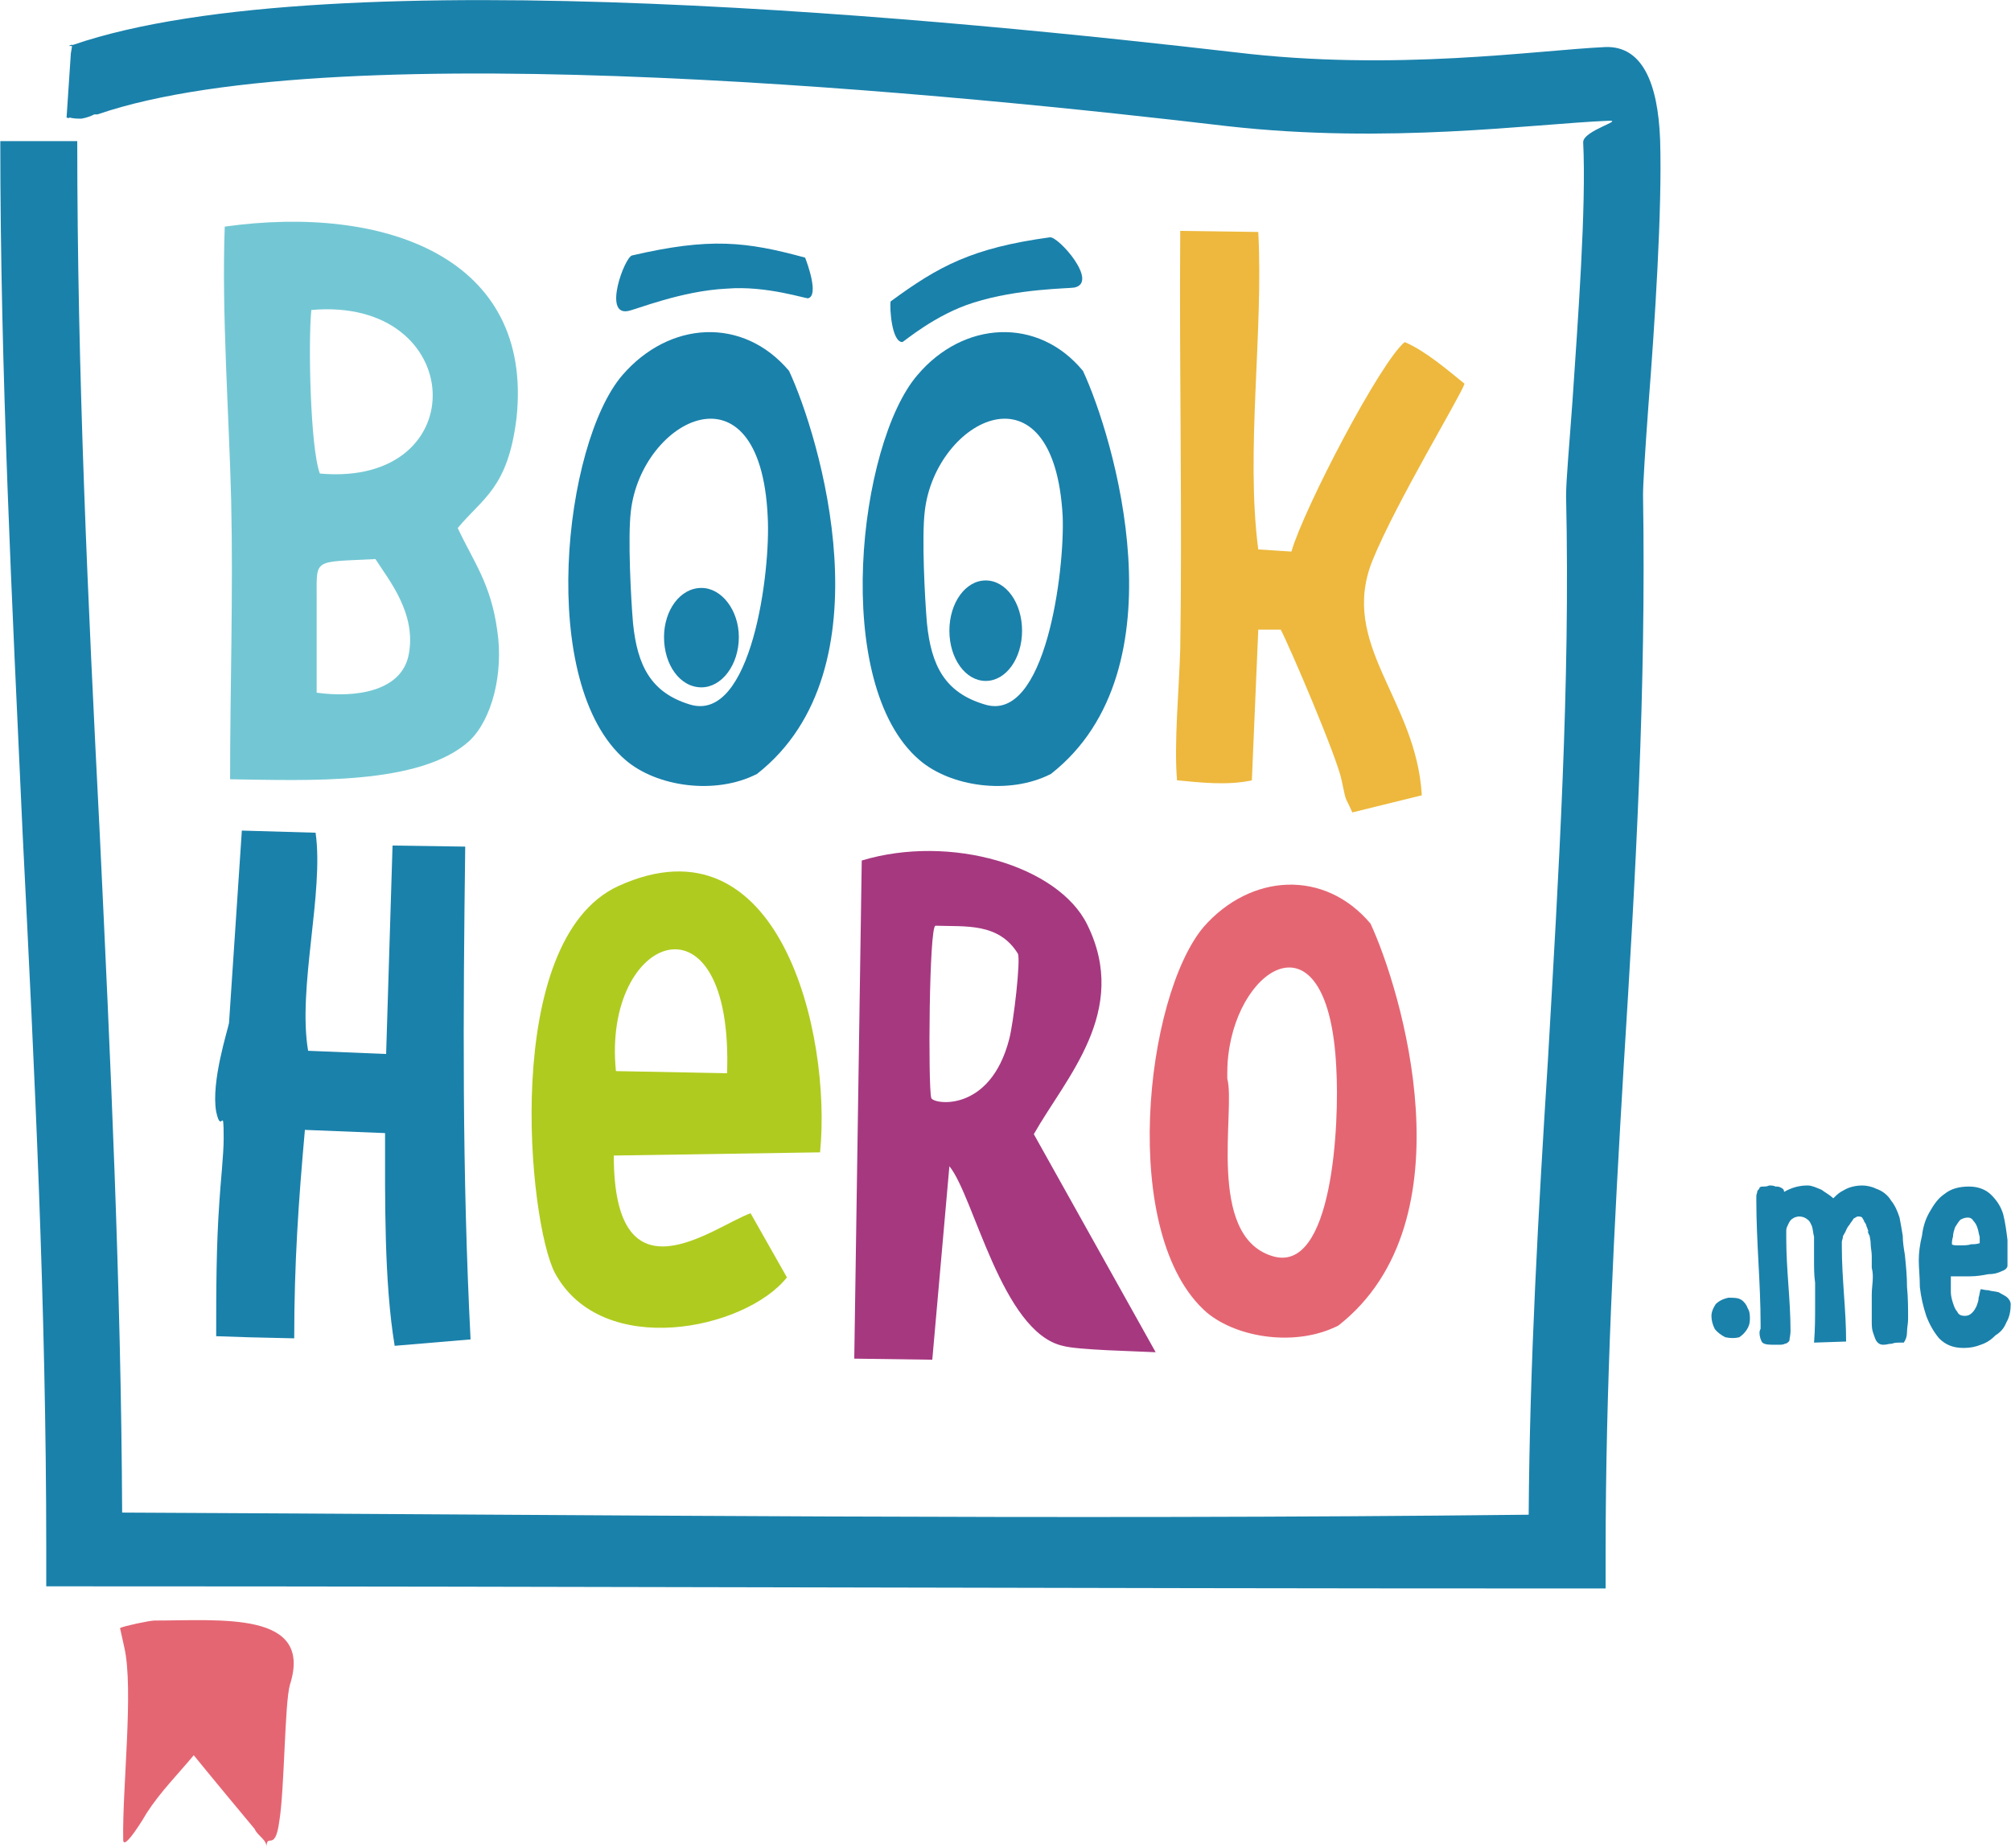 <?xml version="1.0" encoding="UTF-8"?>
<!DOCTYPE svg PUBLIC "-//W3C//DTD SVG 1.1//EN" "http://www.w3.org/Graphics/SVG/1.1/DTD/svg11.dtd">
<!-- Creator: CorelDRAW X7 -->
<svg xmlns="http://www.w3.org/2000/svg" xml:space="preserve" width="26.355mm" height="24.218mm" version="1.1" shape-rendering="geometricPrecision" text-rendering="geometricPrecision" image-rendering="optimizeQuality" fill-rule="evenodd" clip-rule="evenodd"
viewBox="0 0 1881 1729"
 xmlns:xlink="http://www.w3.org/1999/xlink">
 <g id="Layer_x0020_1">
  <g id="_2823953313648">
   <path fill="#73C7D4" d="M296 648l0 -90c0,-36 -3,-32 55,-35 12,19 39,51 31,90 -7,34 -50,40 -86,35zm3 -205c-9,-24 -11,-123 -8,-153 146,-13 154,166 8,153zm-89 -231c-3,80 4,175 6,256 2,87 -1,174 -1,261 73,1 178,6 224,-36 21,-20 32,-63 26,-103 -6,-44 -22,-64 -37,-96 23,-28 47,-37 55,-103 16,-150 -123,-200 -273,-179z"/>
   <path fill="#1A81AB" d="M202 1250l30 1 43 1c0,-70 4,-128 10,-195l75 3c0,61 -1,139 9,199l71 -6c-8,-157 -7,-305 -5,-461l-68 -1 -6 195 -73 -3c-10,-59 15,-148 7,-204l-69 -2 -12 180c-1,6 -17,55 -12,83 5,23 7,-9 7,25 0,15 -3,42 -4,59 -3,42 -3,84 -3,126z"/>
   <path fill="#B0CB1F" d="M576 1002c-13,-129 110,-174 104,2l-104 -2zm126 133c-34,12 -128,88 -128,-54l193 -3c11,-111 -38,-318 -189,-249 -110,51 -84,315 -59,362 44,81 178,53 217,4l-34 -60z"/>
   <path fill="#EDB83D" d="M1330 744c-5,-90 -78,-141 -46,-220 22,-54 82,-153 86,-165 -16,-13 -37,-31 -56,-39 -23,19 -94,155 -106,196l-31 -2c-12,-91 5,-204 0,-297l-73 -1c-1,131 2,264 0,391 -1,37 -6,88 -3,123 22,2 47,5 70,0l6 -141 21 0c8,15 53,120 57,141 5,23 2,12 10,30l65 -16z"/>
   <path fill="#A63880" d="M799 1271l73 1 16 -181c23,28 49,155 106,168 14,4 69,5 87,6l-114 -204c30,-53 90,-115 50,-196 -27,-55 -128,-85 -211,-60l-7 466zm72 -244c-3,-11 -2,-161 4,-161 28,1 59,-3 77,26 3,5 -4,65 -8,80 -18,70 -72,61 -73,55z"/>
   <path fill="#1A81AB" d="M72 132c0,217 10,431 21,647 10,210 20,423 21,636 440,2 870,7 1316,2 1,-142 9,-283 18,-425 10,-175 21,-350 17,-528 0,-15 3,-47 6,-89 5,-75 13,-181 10,-242 0,-11 40,-21 23,-20l0 0c-71,3 -205,22 -356,5 -237,-28 -830,-89 -1057,-11l0 0 -3 0 0 0c-4,2 -7,3 -12,4 -4,0 -7,0 -11,-1l0 0c-1,0 0,1 -3,0l4 -60 -2 -7c0,0 0,0 0,0l0 0 2 -1 1 0 0 0 0 0 1 0c242,-83 837,-22 1088,7 149,18 281,-2 346,-5l0 0c34,-1 49,33 51,87 2,65 -5,172 -11,249 -3,41 -5,73 -5,83 3,182 -7,357 -18,533 -9,151 -17,301 -17,456l0 34 -36 0c-468,0 -927,-2 -1387,-2l-36 0 0 -34c0,-228 -11,-449 -22,-668 -10,-219 -21,-435 -21,-650l72 0zm-5 -89l0 0 0 0 0 1 0 -1zm0 0l0 0 0 0 0 0zm-1 7l-2 -7 0 0 2 7 0 0zm1 -7l0 1 -1 6 -2 -7c0,0 1,0 3,0z"/>
   <path fill="#E56673" d="M112 1523l4 18c9,39 -2,132 -1,180 0,12 21,-23 22,-25l0 0 0 0c13,-20 29,-36 44,-54 8,10 56,68 57,69 3,7 12,10 11,18 0,-16 8,5 12,-25 5,-30 5,-111 10,-128 22,-69 -64,-60 -127,-60 -4,0 -28,5 -32,7z"/>
   <path fill="#1A81AB" d="M1617 1214c5,0 9,0 12,2 3,2 5,5 6,8 2,3 2,7 2,10 0,4 -1,7 -3,10 -2,3 -4,5 -7,7 -4,1 -8,1 -13,0 -4,-2 -8,-5 -10,-8 -2,-4 -3,-8 -3,-12 0,-4 2,-8 4,-11 3,-3 7,-5 12,-6 0,0 -1,0 -2,0l2 0z"/>
   <path fill="#1A81AB" d="M1697 1256c1,-12 1,-24 1,-35 0,-8 0,-15 0,-21 -1,-7 -1,-14 -1,-22 0,-1 0,-3 0,-5 0,-2 0,-4 0,-6 0,-3 0,-7 0,-10 -1,-4 -1,-7 -2,-10 -1,-2 -2,-5 -4,-6 -2,-2 -5,-3 -8,-3 -2,0 -5,1 -6,2 -2,1 -3,3 -4,5 -1,2 -2,4 -2,6 0,3 0,5 0,7 0,15 1,30 2,44 1,14 2,29 2,43 0,4 -1,7 -1,9 -1,2 -3,3 -4,3 -2,1 -4,1 -6,1 -2,0 -4,0 -6,0 -6,0 -9,-1 -10,-3 -1,-2 -2,-5 -2,-8 0,-1 0,-2 1,-4 0,-1 0,-2 0,-4 0,-19 -1,-39 -2,-58 -1,-19 -2,-39 -2,-58 0,-2 0,-3 0,-4 0,-2 1,-3 1,-5 1,-1 2,-2 2,-3 1,-1 2,-1 4,-1 1,0 3,0 5,-1 2,0 4,0 6,1 2,0 3,0 5,1 2,1 3,2 3,4 7,-4 14,-6 22,-6 4,0 8,2 13,4 4,3 8,5 11,8l0 0c2,-2 4,-4 7,-6 2,-1 5,-3 8,-4l0 0c3,-1 7,-2 12,-2 4,0 9,1 13,3l0 0c6,2 11,6 14,11 4,5 6,10 8,16 1,5 2,11 3,17 0,6 1,12 2,18 1,10 2,20 2,30 1,10 1,20 1,30 0,4 -1,8 -1,12 0,4 -1,7 -3,10 0,0 -1,0 -2,0 0,0 -1,0 -1,0 -3,0 -6,0 -8,1 -3,0 -5,1 -8,1 -3,0 -5,-1 -7,-4 -1,-2 -2,-5 -3,-8 -1,-3 -1,-7 -1,-10 0,-4 0,-7 0,-10 0,-5 0,-10 0,-15 0,-6 1,-11 1,-16 0,-2 0,-5 -1,-9 0,-3 0,-7 0,-11 0,-4 -1,-8 -1,-11 0,-4 -1,-7 -1,-8l0 0c-1,-1 -1,-3 -2,-4l1 0c-1,-2 -1,-3 -2,-5 0,-1 -1,-3 -2,-4 0,-1 -1,-2 -2,-4 -1,-1 -3,-1 -4,-1 -1,0 -2,1 -4,2 -1,2 -3,4 -4,6 -2,2 -3,5 -4,7 -1,2 -2,3 -2,4 0,2 -1,3 -1,5 0,2 0,3 0,5 0,14 1,29 2,44 1,14 2,29 2,44l-30 1z"/>
   <path fill="#1A81AB" d="M1853 1206c1,0 4,1 7,1 3,1 7,1 10,2 3,2 6,3 8,5 2,2 3,4 3,6 0,6 -1,12 -4,17 -2,5 -5,9 -10,12 -4,4 -8,7 -14,9 -5,2 -10,3 -16,3 -10,0 -17,-3 -23,-9 -5,-6 -9,-13 -12,-21 -3,-9 -5,-18 -6,-27 0,-9 -1,-18 -1,-25 0,-7 1,-15 3,-23 1,-8 3,-15 7,-22 4,-7 8,-13 14,-17 6,-5 14,-7 23,-7 9,0 16,3 21,8 5,5 9,11 11,18 2,8 3,16 4,24 0,9 0,17 0,24 0,2 -2,4 -5,5 -4,2 -8,3 -13,3 -5,1 -11,2 -17,2 -7,0 -12,0 -18,0l0 6c0,2 0,5 0,9 0,3 1,7 2,10 1,3 2,6 4,8 1,3 4,4 7,4 3,0 5,-1 7,-3 2,-2 3,-4 4,-6 1,-3 2,-5 2,-8 1,-3 1,-6 2,-8zm-12 -67c-3,0 -5,1 -7,2 -2,2 -3,4 -5,7 -1,3 -2,6 -2,9 -1,3 -1,5 -1,7 1,1 3,1 5,1 1,0 3,0 4,0 3,0 6,0 9,-1 2,0 5,0 8,-1 0,-1 0,-3 0,-6 -1,-3 -1,-5 -2,-8 -1,-3 -2,-5 -4,-7 -1,-2 -3,-3 -5,-3z"/>
   <path fill="#E56673" d="M1190 1175c-62,-19 -34,-137 -42,-166 0,-7 0,-15 1,-22 10,-86 94,-135 101,12 3,51 -3,194 -60,176zm92 -311c-43,-51 -112,-47 -156,3 -55,65 -80,289 3,361 29,24 84,32 123,12 125,-98 58,-316 30,-376z"/>
   <path fill="#1A81AB" d="M656 550c19,0 35,21 35,46 0,26 -16,47 -35,47 -20,0 -35,-21 -35,-47 0,-25 15,-46 35,-46z"/>
   <path fill="#1A81AB" d="M922 543c19,0 34,21 34,47 0,26 -15,47 -34,47 -19,0 -34,-21 -34,-47 0,-26 15,-47 34,-47z"/>
   <path fill="#1A81AB" d="M645 659c-36,-11 -49,-36 -53,-76 -2,-23 -5,-81 -2,-105 10,-86 121,-143 128,5 3,51 -15,194 -73,176zm93 -312c-43,-51 -112,-47 -156,4 -55,64 -80,289 3,360 29,25 84,33 123,13 125,-98 58,-317 30,-377z"/>
   <path fill="#1A81AB" d="M921 659c-37,-11 -50,-36 -54,-76 -2,-23 -5,-81 -2,-105 10,-86 121,-143 129,5 2,51 -16,194 -73,176zm92 -312c-42,-51 -112,-47 -155,4 -55,64 -81,289 2,360 29,25 84,33 123,13 125,-98 58,-317 30,-377z"/>
   <path fill="#1A81AB" d="M982 222c-73,10 -104,27 -149,60 -1,6 1,38 11,38 1,0 31,-26 67,-37 41,-13 88,-13 94,-14 23,-5 -15,-48 -23,-47z"/>
   <path fill="#1A81AB" d="M591 239c73,-17 107,-13 162,2 2,5 13,35 3,38 -1,1 -39,-12 -76,-9 -43,2 -86,20 -93,21 -23,4 -3,-50 4,-52z"/>
  </g>
 </g>
</svg>

